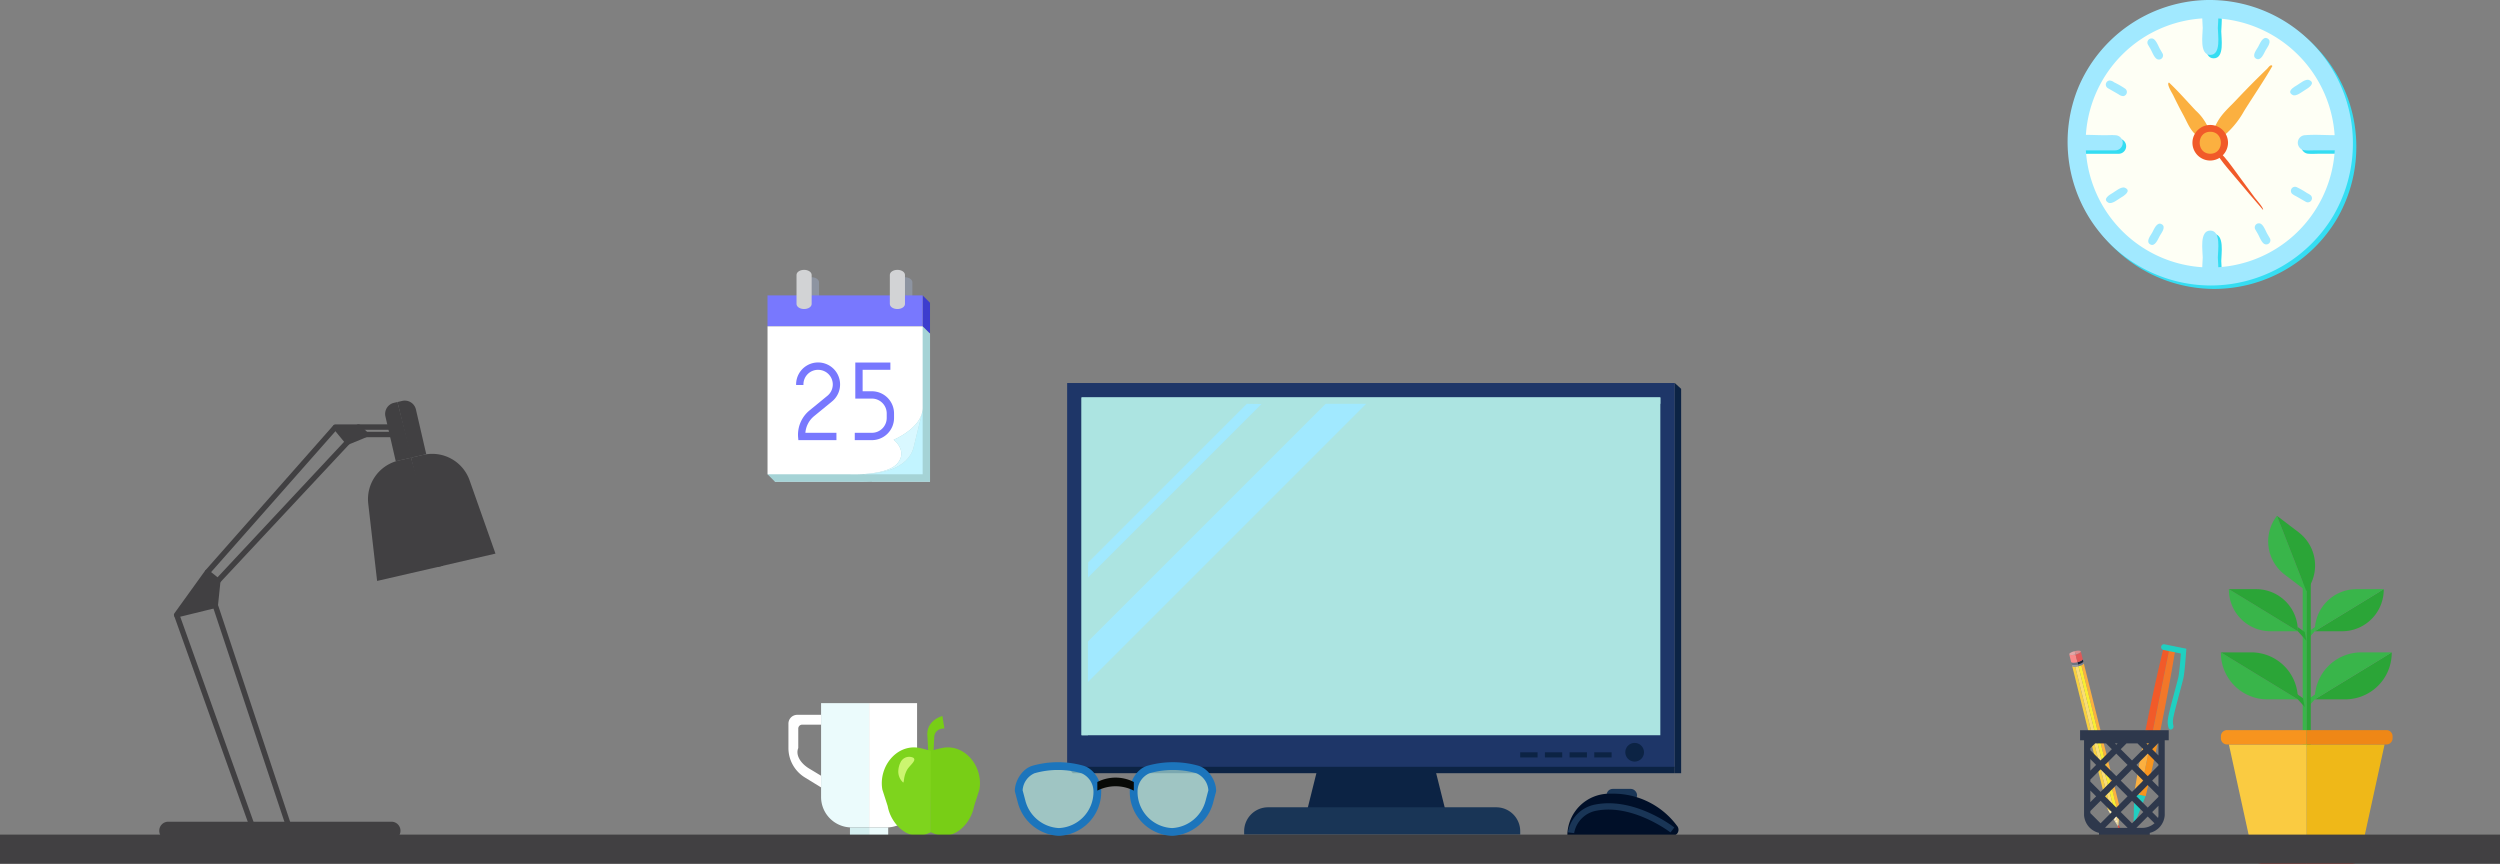 <svg xmlns="http://www.w3.org/2000/svg" width="627" height="216.627" viewBox="0 0 627 216.627">
  <rect x="0" y="0" width="627" height="216.627" fill="#808080" stroke="none"/>
  <g id="Group_27117" data-name="Group 27117" transform="translate(-472 -862.293)">
    <g id="Group_25873" data-name="Group 25873" transform="translate(433.123 662.347)">
      <g id="Group_25847" data-name="Group 25847">
        <g id="Group_25846" data-name="Group 25846">
          <path id="Rectangle_12579" data-name="Rectangle 12579" d="M2.248,0h56a2.248,2.248,0,0,1,2.248,2.248v.044a2.247,2.247,0,0,1-2.247,2.247h-56A2.247,2.247,0,0,1,0,2.292V2.248A2.248,2.248,0,0,1,2.248,0Z" transform="translate(78.819 406.034)" fill="#414042"/>
        </g>
      </g>
      <g id="Group_25849" data-name="Group 25849">
        <g id="Group_25848" data-name="Group 25848">
          <rect id="Rectangle_12580" data-name="Rectangle 12580" width="1.364" height="57.521" transform="translate(82.543 354.369) rotate(-19.669)" fill="#414042"/>
        </g>
      </g>
      <g id="Group_25851" data-name="Group 25851">
        <g id="Group_25850" data-name="Group 25850">
          <path id="Path_54235" data-name="Path 54235" d="M111.024,408.518,92.218,351.979l1.294-.429,18.807,56.538Z" fill="#414042"/>
        </g>
      </g>
      <g id="Group_25854" data-name="Group 25854">
        <g id="Group_25852" data-name="Group 25852">
          <path id="Path_54236" data-name="Path 54236" d="M92.866,351.765l-9.681,2.373,7.654-10.622,2.66,2.128Z" fill="#414042"/>
        </g>
        <g id="Group_25853" data-name="Group 25853">
          <path id="Path_54237" data-name="Path 54237" d="M83.185,354.82a.679.679,0,0,1-.553-1.077l7.653-10.627a.683.683,0,0,1,.461-.277.675.675,0,0,1,.517.144l2.662,2.129a.683.683,0,0,1,.253.6l-.636,6.121a.68.68,0,0,1-.514.592L83.349,354.8A.656.656,0,0,1,83.185,354.82Zm7.788-10.326-6.153,8.542,7.417-1.82.547-5.273Z" fill="#414042"/>
        </g>
      </g>
      <g id="Group_25856" data-name="Group 25856">
        <g id="Group_25855" data-name="Group 25855">
          <rect id="Rectangle_12581" data-name="Rectangle 12581" width="48.627" height="1.365" transform="matrix(0.662, -0.75, 0.75, 0.662, 90.324, 343.061)" fill="#414042"/>
        </g>
      </g>
      <g id="Group_25858" data-name="Group 25858">
        <g id="Group_25857" data-name="Group 25857">
          <rect id="Rectangle_12582" data-name="Rectangle 12582" width="47.724" height="1.363" transform="translate(93.01 345.185) rotate(-46.944)" fill="#414042"/>
        </g>
      </g>
      <g id="Group_25861" data-name="Group 25861">
        <g id="Group_25859" data-name="Group 25859">
          <path id="Path_54238" data-name="Path 54238" d="M130.62,308.923l-4.523,1.864-3.076-3.726h5.737Z" fill="#414042"/>
        </g>
        <g id="Group_25860" data-name="Group 25860">
          <path id="Path_54239" data-name="Path 54239" d="M126.1,311.468a.686.686,0,0,1-.526-.248l-3.075-3.726a.681.681,0,0,1,.524-1.115h5.737a.688.688,0,0,1,.483.2l1.862,1.862a.683.683,0,0,1-.222,1.113l-4.524,1.863A.715.715,0,0,1,126.1,311.468Zm-1.629-3.726,1.834,2.223,3.113-1.283-.939-.94Z" fill="#414042"/>
        </g>
      </g>
      <g id="Group_25863" data-name="Group 25863">
        <g id="Group_25862" data-name="Group 25862">
          <path id="Path_54240" data-name="Path 54240" d="M138.2,309.6h-9.447a.679.679,0,0,1-.681-.68v-1.862a.681.681,0,0,1,.681-.682H138.2a.682.682,0,0,1,.682.682v1.862A.68.68,0,0,1,138.2,309.6Zm-8.766-1.361h8.085v-.5h-8.085Z" fill="#414042"/>
        </g>
      </g>
      <g id="Group_25872" data-name="Group 25872">
        <g id="Group_25865" data-name="Group 25865">
          <g id="Group_25864" data-name="Group 25864">
            <path id="Path_54241" data-name="Path 54241" d="M143.19,302.639a2.86,2.86,0,0,0-3.43-2.145l-1.207.278,3.409,13.96,3.817-.88Z" fill="#414042"/>
          </g>
        </g>
        <g id="Group_25867" data-name="Group 25867">
          <g id="Group_25866" data-name="Group 25866">
            <path id="Path_54242" data-name="Path 54242" d="M137.686,300.973a2.86,2.86,0,0,0-2.145,3.43l2.589,11.214,4.066-.922-3.643-13.923Z" fill="#414042"/>
          </g>
        </g>
        <g id="Group_25869" data-name="Group 25869">
          <g id="Group_25868" data-name="Group 25868">
            <path id="Path_54243" data-name="Path 54243" d="M138.873,315.446a9.943,9.943,0,0,0-7.641,10.818l2.222,19.38,16.552-3.809-8.044-27.1Z" fill="#414042"/>
          </g>
        </g>
        <g id="Group_25871" data-name="Group 25871">
          <g id="Group_25870" data-name="Group 25870">
            <path id="Path_54244" data-name="Path 54244" d="M156.644,320.4a9.943,9.943,0,0,0-11.608-6.375l-3.074.71,6.692,27.4,14.488-3.344Z" fill="#414042"/>
          </g>
        </g>
      </g>
    </g>
    <g id="Group_25942" data-name="Group 25942" transform="translate(799.123 699.347)">
      <g id="Group_25914" data-name="Group 25914">
        <g id="Group_25878" data-name="Group 25878" style="mix-blend-mode: multiply;isolation: isolate">
          <g id="Group_25875" data-name="Group 25875">
            <g id="Group_25874" data-name="Group 25874">
              <path id="Path_54245" data-name="Path 54245" d="M257.215,216.342a33.546,33.546,0,0,1-26.789,16.718,33.728,33.728,0,0,1-34.057-44.591,33.528,33.528,0,0,1,23.579-21.431,33.737,33.737,0,0,1,41.257,37.9,33.392,33.392,0,0,1-3.99,11.4Z" fill="#35ddf2"/>
            </g>
          </g>
          <g id="Group_25877" data-name="Group 25877">
            <g id="Group_25876" data-name="Group 25876">
              <path id="Path_54246" data-name="Path 54246" d="M228.236,235.41a36.01,36.01,0,0,1-33.255-49.667,35.878,35.878,0,0,1,31.588-21.913,35.962,35.962,0,0,1,32.419,53.988A35.873,35.873,0,0,1,228.236,235.41Zm-.343-67.048a31.265,31.265,0,1,0,31.394,33.224,31.487,31.487,0,0,0-31.394-33.224Z" fill="#35ddf2"/>
            </g>
          </g>
        </g>
        <g id="Group_25881" data-name="Group 25881">
          <g id="Group_25880" data-name="Group 25880">
            <g id="Group_25879" data-name="Group 25879">
              <path id="Path_54247" data-name="Path 54247" d="M256.355,215.482A33.53,33.53,0,0,1,229.567,232.2a33.724,33.724,0,0,1-34.056-44.59,33.524,33.524,0,0,1,23.577-21.43,33.738,33.738,0,0,1,41.258,37.906,33.335,33.335,0,0,1-3.991,11.4C247.209,231.522,265.5,199.442,256.355,215.482Z" fill="#fefff5"/>
            </g>
          </g>
        </g>
        <g id="Group_25884" data-name="Group 25884" style="mix-blend-mode: multiply;isolation: isolate">
          <g id="Group_25883" data-name="Group 25883">
            <g id="Group_25882" data-name="Group 25882">
              <path id="Path_54248" data-name="Path 54248" d="M228.076,177.578c-2.78,0-1.891-5.08-1.891-6.763s-.889-6.761,1.891-6.761,1.894,5.079,1.894,6.761S230.855,177.578,228.076,177.578Z" fill="#35ddf2"/>
            </g>
          </g>
        </g>
        <g id="Group_25887" data-name="Group 25887" style="mix-blend-mode: multiply;isolation: isolate">
          <g id="Group_25886" data-name="Group 25886">
            <g id="Group_25885" data-name="Group 25885">
              <path id="Path_54249" data-name="Path 54249" d="M261.621,201.507h-7.182c-.827,0-1.689.07-2.513,0a1.9,1.9,0,0,1,0-3.8c2.357-.2,4.815,0,7.182,0,.827,0,1.688-.071,2.513,0A1.9,1.9,0,0,1,261.621,201.507Z" fill="#35ddf2"/>
            </g>
          </g>
        </g>
        <g id="Group_25890" data-name="Group 25890" style="mix-blend-mode: multiply;isolation: isolate">
          <g id="Group_25889" data-name="Group 25889">
            <g id="Group_25888" data-name="Group 25888">
              <path id="Path_54250" data-name="Path 54250" d="M228.076,235.161c-2.78,0-1.891-5.079-1.891-6.762s-.889-6.762,1.891-6.762,1.894,5.08,1.894,6.762S230.855,235.161,228.076,235.161Z" fill="#35ddf2"/>
            </g>
          </g>
        </g>
        <g id="Group_25893" data-name="Group 25893" style="mix-blend-mode: multiply;isolation: isolate">
          <g id="Group_25892" data-name="Group 25892">
            <g id="Group_25891" data-name="Group 25891">
              <path id="Path_54251" data-name="Path 54251" d="M204.216,201.517h-7.182c-.828,0-1.689.071-2.514,0a1.9,1.9,0,0,1,0-3.8c2.357-.2,4.817,0,7.183,0,.826,0,1.689-.071,2.513,0A1.9,1.9,0,0,1,204.216,201.517Z" fill="#35ddf2"/>
            </g>
          </g>
        </g>
        <g id="Group_25896" data-name="Group 25896">
          <g id="Group_25895" data-name="Group 25895">
            <g id="Group_25894" data-name="Group 25894">
              <path id="Path_54252" data-name="Path 54252" d="M227.217,176.718c-2.78,0-1.893-5.079-1.893-6.762s-.887-6.761,1.893-6.761,1.893,5.079,1.893,6.761S230,176.718,227.217,176.718Z" fill="#a1e9ff"/>
            </g>
          </g>
        </g>
        <g id="Group_25899" data-name="Group 25899">
          <g id="Group_25898" data-name="Group 25898">
            <g id="Group_25897" data-name="Group 25897">
              <path id="Path_54253" data-name="Path 54253" d="M260.761,200.648h-7.182c-.826,0-1.686.07-2.513,0a1.9,1.9,0,0,1,0-3.8c2.358-.2,4.817,0,7.181,0,.827,0,1.689-.07,2.514,0A1.9,1.9,0,0,1,260.761,200.648Z" fill="#a1e9ff"/>
            </g>
          </g>
        </g>
        <g id="Group_25902" data-name="Group 25902">
          <g id="Group_25901" data-name="Group 25901">
            <g id="Group_25900" data-name="Group 25900">
              <path id="Path_54254" data-name="Path 54254" d="M227.217,234.3c-2.78,0-1.893-5.079-1.893-6.762s-.887-6.763,1.893-6.763,1.893,5.079,1.893,6.763S230,234.3,227.217,234.3Z" fill="#a1e9ff"/>
            </g>
          </g>
        </g>
        <g id="Group_25905" data-name="Group 25905">
          <g id="Group_25904" data-name="Group 25904">
            <g id="Group_25903" data-name="Group 25903">
              <path id="Path_54255" data-name="Path 54255" d="M203.356,200.658h-7.182c-.826,0-1.687.071-2.513,0a1.9,1.9,0,0,1,0-3.8c2.357-.2,4.817,0,7.181,0,.828,0,1.69-.07,2.514,0A1.9,1.9,0,0,1,203.356,200.658Z" fill="#a1e9ff"/>
            </g>
          </g>
        </g>
        <g id="Group_25907" data-name="Group 25907">
          <g id="Group_25906" data-name="Group 25906">
            <path id="Path_54256" data-name="Path 54256" d="M227.377,234.55a36.011,36.011,0,0,1-33.256-49.667A35.882,35.882,0,0,1,225.71,162.97a35.963,35.963,0,0,1,32.418,53.99A35.873,35.873,0,0,1,227.377,234.55Zm-.344-67.047a31.265,31.265,0,1,0,31.394,33.224A31.487,31.487,0,0,0,227.033,167.5Z" fill="#a1e9ff"/>
          </g>
        </g>
        <g id="Group_25910" data-name="Group 25910">
          <g id="Group_25909" data-name="Group 25909">
            <g id="Group_25908" data-name="Group 25908">
              <path id="Path_54257" data-name="Path 54257" d="M216.871,183.655c2.359,2.216,4.471,4.65,6.683,7.005a12.668,12.668,0,0,1,3.217,4.5c.226.635,1.232,3.333.283,3.7-.285.113-1.19-.5-1.444-.638a11.159,11.159,0,0,1-2.142-1.578c-1.468-1.369-2.07-3.129-3.012-4.847-.9-1.635-1.731-3.3-2.548-4.974C217.677,186.351,216.117,183.893,216.871,183.655Z" fill="#fbb040"/>
            </g>
          </g>
        </g>
        <g id="Group_25913" data-name="Group 25913">
          <g id="Group_25912" data-name="Group 25912">
            <g id="Group_25911" data-name="Group 25911">
              <path id="Path_54258" data-name="Path 54258" d="M242.793,179.5c-2.224,3.883-4.771,7.547-7.129,11.343a21.837,21.837,0,0,1-4.226,5.413c-.494.425-3.8,3.268-4.377,2.372-.2-.314.429-1.725.544-2.055a19.236,19.236,0,0,1,1.477-3.179c1.217-2.117,2.957-3.57,4.6-5.325,1.707-1.807,3.432-3.59,5.2-5.341.843-.836,1.689-1.67,2.549-2.489C241.76,179.922,242.369,178.923,242.793,179.5Z" fill="#fbb040"/>
            </g>
          </g>
        </g>
      </g>
      <g id="Group_25935" data-name="Group 25935">
        <g id="Group_25919" data-name="Group 25919">
          <g id="Group_25916" data-name="Group 25916">
            <g id="Group_25915" data-name="Group 25915">
              <path id="Path_54259" data-name="Path 54259" d="M238.709,177.661c-1.18-.678.066-2.186.492-2.934s1.172-2.826,2.393-2.125c1.18.677-.065,2.186-.491,2.933s-1.172,2.826-2.394,2.126Z" fill="#a1e9ff"/>
            </g>
          </g>
          <g id="Group_25918" data-name="Group 25918">
            <g id="Group_25917" data-name="Group 25917">
              <path id="Path_54260" data-name="Path 54260" d="M212.146,224.237c-1.179-.678.066-2.185.492-2.933s1.171-2.827,2.394-2.126c1.179.679-.064,2.183-.492,2.933s-1.171,2.828-2.394,2.126Z" fill="#a1e9ff"/>
            </g>
          </g>
        </g>
        <g id="Group_25924" data-name="Group 25924">
          <g id="Group_25921" data-name="Group 25921">
            <g id="Group_25920" data-name="Group 25920">
              <path id="Path_54261" data-name="Path 54261" d="M213.845,177.757c-.742-.424-1.222-1.831-1.626-2.527l-.632-1.088a1.035,1.035,0,0,1,1.284-1.479c.794.346,1.329,1.893,1.727,2.578l.632,1.089a1.033,1.033,0,0,1-1.385,1.427Z" fill="#a1e9ff"/>
            </g>
          </g>
          <g id="Group_25923" data-name="Group 25923">
            <g id="Group_25922" data-name="Group 25922">
              <path id="Path_54262" data-name="Path 54262" d="M240.768,224.126c-.744-.429-1.22-1.83-1.626-2.528-.21-.364-.422-.726-.632-1.089a1.035,1.035,0,0,1,1.286-1.478c.79.345,1.326,1.892,1.723,2.577.213.363.422.726.634,1.088a1.035,1.035,0,0,1-1.385,1.43C240.616,224.038,241.076,224.3,240.768,224.126Z" fill="#a1e9ff"/>
            </g>
          </g>
        </g>
        <g id="Group_25929" data-name="Group 25929">
          <g id="Group_25926" data-name="Group 25926">
            <g id="Group_25925" data-name="Group 25925">
              <path id="Path_54263" data-name="Path 54263" d="M201.518,185.051a1.038,1.038,0,0,1,.394-1.916,2.02,2.02,0,0,1,1.173.446,21.12,21.12,0,0,1,2.715,1.557,1.037,1.037,0,0,1-.4,1.915,2.018,2.018,0,0,1-1.174-.445Q202.874,185.828,201.518,185.051Z" fill="#a1e9ff"/>
            </g>
          </g>
          <g id="Group_25928" data-name="Group 25928">
            <g id="Group_25927" data-name="Group 25927">
              <path id="Path_54264" data-name="Path 54264" d="M251.2,213.572q-1.271-.726-2.541-1.456a3.885,3.885,0,0,1-.978-.622,1.033,1.033,0,0,1,1.275-1.579,19.582,19.582,0,0,1,2.54,1.458,3.838,3.838,0,0,1,.977.623A1.031,1.031,0,0,1,251.2,213.572Z" fill="#a1e9ff"/>
            </g>
          </g>
        </g>
        <g id="Group_25934" data-name="Group 25934">
          <g id="Group_25931" data-name="Group 25931">
            <g id="Group_25930" data-name="Group 25930">
              <path id="Path_54265" data-name="Path 54265" d="M201.628,213.769c-1.55-.892.365-2,1.1-2.427.7-.41,2.187-1.7,3.072-1.31,1.763.77-.269,2.053-1,2.478S202.519,214.277,201.628,213.769Z" fill="#a1e9ff"/>
            </g>
          </g>
          <g id="Group_25933" data-name="Group 25933">
            <g id="Group_25932" data-name="Group 25932">
              <path id="Path_54266" data-name="Path 54266" d="M247.844,186.756c-1.552-.89.364-2,1.1-2.426.7-.409,2.186-1.7,3.072-1.309,1.762.771-.271,2.052-1,2.476s-2.282,1.769-3.171,1.259Z" fill="#a1e9ff"/>
            </g>
          </g>
        </g>
      </g>
      <g id="Group_25941" data-name="Group 25941">
        <g id="Group_25936" data-name="Group 25936">
          <path id="Path_54267" data-name="Path 54267" d="M240.447,215.586c-2.349-2.688-4.652-5.417-6.947-8.154-1.325-1.578-2.692-3.105-3.885-4.789-.334-.472-2.7-3.544-2.353-3.93.082-.091,3.225,3.307,3.465,3.59,1.36,1.557,2.517,3.265,3.75,4.922q1.95,2.62,3.874,5.263C238.658,212.911,240.674,215.154,240.447,215.586Z" fill="#f15a29"/>
        </g>
        <g id="Group_25938" data-name="Group 25938">
          <g id="Group_25937" data-name="Group 25937">
            <path id="Path_54268" data-name="Path 54268" d="M230.814,198.748c0,4.65-7.193,4.65-7.193,0S230.814,194.1,230.814,198.748Z" fill="#fbb040"/>
          </g>
        </g>
        <g id="Group_25940" data-name="Group 25940">
          <g id="Group_25939" data-name="Group 25939">
            <path id="Path_54269" data-name="Path 54269" d="M227.217,203.21a4.462,4.462,0,1,1,4.448-4.462A4.5,4.5,0,0,1,227.217,203.21Zm0-7.216c-3.54,0-3.54,5.508,0,5.508S230.757,195.994,227.217,195.994Z" fill="#f15a29"/>
          </g>
        </g>
      </g>
    </g>
    <g id="Group_25958" data-name="Group 25958" transform="translate(493.123 661.347)">
      <g id="Group_25943" data-name="Group 25943">
        <path id="Path_54270" data-name="Path 54270" d="M341.533,404.747h-34.97l3.611-14.482h27.746Z" fill="#0c2344"/>
      </g>
      <g id="Group_25944" data-name="Group 25944">
        <path id="Path_54271" data-name="Path 54271" d="M360.148,410.259h-69.24v-.836a6.009,6.009,0,0,1,6.011-6.008h57.219a6.009,6.009,0,0,1,6.01,6.008Z" fill="#193556"/>
      </g>
      <g id="Group_25945" data-name="Group 25945">
        <rect id="Rectangle_12583" data-name="Rectangle 12583" width="152.385" height="96.38" transform="translate(246.517 297.007)" fill="#1e3668"/>
      </g>
      <g id="Group_25946" data-name="Group 25946">
        <rect id="Rectangle_12584" data-name="Rectangle 12584" width="145.16" height="84.724" transform="translate(250.128 300.619)" fill="#ace4e1"/>
      </g>
      <g id="Group_25947" data-name="Group 25947" style="mix-blend-mode: multiply;isolation: isolate">
        <rect id="Rectangle_12585" data-name="Rectangle 12585" width="1.605" height="84.724" transform="translate(250.128 300.619)" fill="#ace4e1"/>
      </g>
      <g id="Group_25948" data-name="Group 25948">
        <path id="Path_54272" data-name="Path 54272" d="M400.506,394.871h-1.6V297.007l1.6,1.457Z" fill="#0c2344"/>
      </g>
      <g id="Group_25949" data-name="Group 25949" style="mix-blend-mode: multiply;isolation: isolate">
        <rect id="Rectangle_12586" data-name="Rectangle 12586" width="143.555" height="1.605" transform="translate(251.733 300.619)" fill="#ace4e1"/>
      </g>
      <g id="Group_25950" data-name="Group 25950">
        <path id="Path_54273" data-name="Path 54273" d="M398.9,393.266v1.605H247.941l-1.425-1.605Z" fill="#0c2344"/>
      </g>
      <g id="Group_25951" data-name="Group 25951">
        <path id="Path_54274" data-name="Path 54274" d="M391.189,389.611a2.341,2.341,0,1,1-2.342-2.341A2.341,2.341,0,0,1,391.189,389.611Z" fill="#0c2344"/>
      </g>
      <g id="Group_25952" data-name="Group 25952">
        <rect id="Rectangle_12587" data-name="Rectangle 12587" width="4.351" height="1.292" transform="translate(360.148 389.62)" fill="#0c2344"/>
      </g>
      <g id="Group_25953" data-name="Group 25953">
        <rect id="Rectangle_12588" data-name="Rectangle 12588" width="4.352" height="1.292" transform="translate(366.337 389.62)" fill="#0c2344"/>
      </g>
      <g id="Group_25954" data-name="Group 25954">
        <rect id="Rectangle_12589" data-name="Rectangle 12589" width="4.352" height="1.292" transform="translate(372.527 389.62)" fill="#0c2344"/>
      </g>
      <g id="Group_25955" data-name="Group 25955">
        <rect id="Rectangle_12590" data-name="Rectangle 12590" width="4.352" height="1.292" transform="translate(378.717 389.62)" fill="#0c2344"/>
      </g>
      <g id="Group_25956" data-name="Group 25956" style="mix-blend-mode: screen;isolation: isolate">
        <path id="Path_54275" data-name="Path 54275" d="M295.267,302.273l-43.533,43.533.057-3.8,39.785-39.784Z" fill="#a1e9ff"/>
      </g>
      <g id="Group_25957" data-name="Group 25957" style="mix-blend-mode: screen;isolation: isolate">
        <path id="Path_54276" data-name="Path 54276" d="M321.508,302.225,251.733,372V361.844l59.621-59.619Z" fill="#a1e9ff"/>
      </g>
    </g>
    <g id="Group_25979" data-name="Group 25979" transform="translate(492.123 648.347)">
      <g id="Group_25966" data-name="Group 25966">
        <g id="Group_25959" data-name="Group 25959">
          <path id="Path_54277" data-name="Path 54277" d="M213.124,297.643l-1.851-1.851v-7.76l1.851,1.852Z" fill="#3d3dce"/>
        </g>
        <g id="Group_25960" data-name="Group 25960">
          <path id="Path_54278" data-name="Path 54278" d="M183.413,293.3h-.039c-1.037,0-1.878-.568-1.878-1.268v-7.288c0-.7.841-1.268,1.878-1.268h.039c1.037,0,1.877.567,1.877,1.268v7.288C185.29,292.733,184.45,293.3,183.413,293.3Z" fill="#8d94a1"/>
        </g>
        <g id="Group_25961" data-name="Group 25961">
          <path id="Path_54279" data-name="Path 54279" d="M206.817,293.3h-.038c-1.036,0-1.878-.568-1.878-1.268v-7.288c0-.7.842-1.268,1.878-1.268h.038c1.037,0,1.88.567,1.88,1.268v7.288C208.7,292.733,207.854,293.3,206.817,293.3Z" fill="#8d94a1"/>
        </g>
        <g id="Group_25964" data-name="Group 25964">
          <g id="Group_25963" data-name="Group 25963">
            <g id="Group_25962" data-name="Group 25962">
              <path id="Path_54280" data-name="Path 54280" d="M198.534,334.683c-2.068.134-3.672.063-3.672.063H174.224v-37.1h38.9v37.1H198.544Z" fill="#d9f8ff"/>
            </g>
          </g>
        </g>
        <g id="Group_25965" data-name="Group 25965">
          <path id="Path_54281" data-name="Path 54281" d="M213.128,334.746H174.221l-1.848-1.851,38.9-37.1,1.855,1.851Z" fill="#a5d3d6"/>
        </g>
      </g>
      <g id="Group_25975" data-name="Group 25975">
        <g id="Group_25967" data-name="Group 25967">
          <rect id="Rectangle_12591" data-name="Rectangle 12591" width="38.903" height="7.76" transform="translate(172.37 288.032)" fill="#7878fe"/>
        </g>
        <g id="Group_25968" data-name="Group 25968">
          <path id="Path_54282" data-name="Path 54282" d="M181.56,291.449h-.036c-1.039,0-1.88-.567-1.88-1.267v-7.288c0-.7.841-1.269,1.88-1.269h.036c1.038,0,1.88.567,1.88,1.269v7.288C183.44,290.882,182.6,291.449,181.56,291.449Z" fill="#d2d3d5"/>
        </g>
        <g id="Group_25969" data-name="Group 25969">
          <path id="Path_54283" data-name="Path 54283" d="M204.967,291.449h-.039c-1.037,0-1.879-.567-1.879-1.267v-7.288c0-.7.842-1.269,1.879-1.269h.039c1.038,0,1.878.567,1.878,1.269v7.288C206.845,290.882,206.005,291.449,204.967,291.449Z" fill="#d2d3d5"/>
        </g>
        <g id="Group_25974" data-name="Group 25974">
          <g id="Group_25973" data-name="Group 25973">
            <g id="Group_25970" data-name="Group 25970">
              <path id="Path_54284" data-name="Path 54284" d="M211.277,317.048V332.9H196.691c3.483-.128,11-1.1,12.364-6.947.759-3.191,1.481-6.075,2.079-8.357C211.182,317.407,211.229,317.228,211.277,317.048Z" fill="#c2f4ff"/>
            </g>
            <g id="Group_25971" data-name="Group 25971">
              <path id="Path_54285" data-name="Path 54285" d="M211.277,295.793v20.435a5.375,5.375,0,0,1-.181,1.359c-1.12,4.19-7.1,6.65-7.1,6.65s3.635,2.776.949,5.929c-1.566,1.838-5.369,2.46-8.265,2.665-2.067.135-3.671.065-3.671.065H172.373v-37.1Z" fill="#fff"/>
            </g>
            <g id="Group_25972" data-name="Group 25972">
              <path id="Path_54286" data-name="Path 54286" d="M211.1,317.587l.038.005c-.6,2.282-1.32,5.166-2.079,8.357-1.365,5.851-8.881,6.819-12.364,6.947l-.009-.065c2.9-.2,6.7-.827,8.265-2.665,2.686-3.153-.949-5.929-.949-5.929S209.976,321.777,211.1,317.587Z" fill="#d9f8ff"/>
            </g>
          </g>
        </g>
      </g>
      <g id="Group_25978" data-name="Group 25978">
        <g id="Group_25976" data-name="Group 25976">
          <path id="Path_54287" data-name="Path 54287" d="M189.657,324.332h-9.551l-.073-.839a7.9,7.9,0,0,1,2.858-6.6l4.52-3.7a3.668,3.668,0,0,0-2.3-6.493,3.653,3.653,0,0,0-3.733,3.623v.18h-1.836v-.18a5.514,5.514,0,1,1,9.028,4.29l-4.519,3.7a6.021,6.021,0,0,0-2.184,4.18h7.786Z" fill="#7878fe"/>
        </g>
        <g id="Group_25977" data-name="Group 25977">
          <path id="Path_54288" data-name="Path 54288" d="M198.543,324.332h-4.29v-1.837h4.29a3.726,3.726,0,0,0,3.723-3.72v-1.144a3.727,3.727,0,0,0-3.723-3.721h-4.157v-9.048h8.8V306.7h-6.962v5.376h2.322a5.563,5.563,0,0,1,5.557,5.557v1.144A5.563,5.563,0,0,1,198.543,324.332Z" fill="#7878fe"/>
        </g>
      </g>
    </g>
    <g id="Group_25983" data-name="Group 25983" transform="translate(493.123 661.347)">
      <g id="Group_25980" data-name="Group 25980">
        <rect id="Rectangle_12592" data-name="Rectangle 12592" width="7.645" height="3.125" rx="1.548" transform="translate(381.808 398.798)" fill="#193556"/>
      </g>
      <g id="Group_25981" data-name="Group 25981">
        <path id="Path_54289" data-name="Path 54289" d="M398.325,410.573h-26.36A10.553,10.553,0,0,1,382.428,400h1.057a19.889,19.889,0,0,1,15.979,8.046l.079.1A1.516,1.516,0,0,1,398.325,410.573Z" fill="#000f28"/>
      </g>
      <g id="Group_25982" data-name="Group 25982">
        <path id="Path_54290" data-name="Path 54290" d="M373.673,409.894l-1.565-.19a8.555,8.555,0,0,1,6.947-7c9.8-1.851,19.344,5.462,19.745,5.773l-.967,1.244c-.1-.07-9.391-7.184-18.486-5.468A6.927,6.927,0,0,0,373.673,409.894Z" fill="#193556"/>
      </g>
    </g>
    <g id="Group_25995" data-name="Group 25995" transform="translate(847.123 661.347)">
      <g id="Group_25984" data-name="Group 25984">
        <path id="Path_54291" data-name="Path 54291" d="M154.3,404.211l.032.07,1.7,3.76.056-.016-.943-3.792Z" fill="#fff4d7"/>
        <path id="Path_54292" data-name="Path 54292" d="M156.023,408.041l-1.7-3.76-.8-.249,2.479,4.059-.011-.044Z" fill="#ffedb3"/>
        <path id="Path_54293" data-name="Path 54293" d="M154.3,404.211l-.769-.179.8.249Z" fill="#e0e0e0"/>
        <path id="Path_54294" data-name="Path 54294" d="M155.834,403.828l-.694.4.942,3.793.051-.012-.292-4.08Z" fill="#ffe59c"/>
        <path id="Path_54295" data-name="Path 54295" d="M155.14,404.232h0l.081.325.862,3.467h0l-.861-3.47Z" fill="#e0e0e0"/>
        <path id="Path_54296" data-name="Path 54296" d="M156.133,408.014l.028-.008.015,0,.3-4.7-.632.633Z" fill="#ffd878"/>
        <path id="Path_54297" data-name="Path 54297" d="M155.84,403.934l.632-.633-.639.527Z" fill="#e0e0e0"/>
        <path id="Path_54298" data-name="Path 54298" d="M150.929,393.568h0l.106.424v0Z" fill="#969ba5"/>
        <path id="Path_54299" data-name="Path 54299" d="M150.789,393h0l.14.565h0Z" fill="#6c7482"/>
        <path id="Path_54300" data-name="Path 54300" d="M150.584,392.182l.2.82h0Z" fill="#d98d8d"/>
        <path id="Path_54301" data-name="Path 54301" d="M145.342,368.149c-.429.026-.735-.039-.773-.189l6.015,24.222.205.82.14.566.1.425v0l2.494,10.041.769.179Z" fill="#f8d041"/>
        <path id="Path_54302" data-name="Path 54302" d="M147.471,367.238c.039.154-.2.354-.593.531l8.956,36.059.639-.527-9.248-37.052.141.565Z" fill="#fbb040"/>
        <path id="Path_54303" data-name="Path 54303" d="M146.146,368.018l-.014,0a4.7,4.7,0,0,1-.79.127l8.954,36.062.84.022Z" fill="#fadd74"/>
        <path id="Path_54304" data-name="Path 54304" d="M155.136,404.233h0l.694-.4-8.956-36.059a4.615,4.615,0,0,1-.731.249h0Z" fill="#f9ed32"/>
        <path id="Path_54305" data-name="Path 54305" d="M145.342,368.149a4.7,4.7,0,0,0,.79-.127l.014,0-.1-.425-.015.005a5.164,5.164,0,0,1-.623.113c-.515.054-.9-.006-.94-.176l.1.425C144.607,368.11,144.913,368.175,145.342,368.149Z" fill="#969ba5"/>
        <path id="Path_54306" data-name="Path 54306" d="M146.878,367.769c.392-.177.632-.377.593-.531l-.1-.424c.038.152-.2.354-.593.529a4.57,4.57,0,0,1-.731.25l.1.425A4.615,4.615,0,0,0,146.878,367.769Z" fill="#7d8390"/>
        <path id="Path_54307" data-name="Path 54307" d="M146.042,367.593l.1.425h0Z" fill="#434c5e"/>
        <path id="Path_54308" data-name="Path 54308" d="M145.9,367.028l.141.565a4.57,4.57,0,0,0,.731-.25c.391-.175.631-.377.593-.529l-.141-.565C147.283,366.481,146.7,366.828,145.9,367.028Z" fill="#1d283e"/>
        <path id="Path_54309" data-name="Path 54309" d="M145.4,367.711a5.164,5.164,0,0,0,.623-.113l.015-.005-.141-.565-.014,0c-.8.2-1.506.172-1.564-.062l.141.565C144.506,367.7,144.889,367.765,145.4,367.711Z" fill="#6c7482"/>
        <path id="Path_54310" data-name="Path 54310" d="M145.887,367.032l.014,0-.479-1.928-.014,0c-.8.2-1.506.172-1.564-.061l.479,1.929C144.381,367.2,145.085,367.231,145.887,367.032Z" fill="#f98a8a"/>
        <path id="Path_54311" data-name="Path 54311" d="M145.422,365.1l.479,1.928c.794-.2,1.382-.547,1.324-.779l-.478-1.931C146.8,364.553,146.216,364.9,145.422,365.1Z" fill="#e05858"/>
        <path id="Path_54312" data-name="Path 54312" d="M145.408,365.1l.014,0-.211-.849-.014,0c-.8.2-1.412.552-1.353.787S144.6,365.3,145.408,365.1Z" fill="#e2a7a7"/>
        <path id="Path_54313" data-name="Path 54313" d="M146.747,364.318c-.059-.232-.741-.262-1.536-.067l.211.849C146.216,364.9,146.8,364.553,146.747,364.318Z" fill="#d98d8d"/>
        <path id="Path_54314" data-name="Path 54314" d="M156.161,408.006l-.028.008-.051.011h0l-.056.016-.027.006.011.044.184.746c.039.156.147.267.237.247Z" fill="#ff5c50"/>
        <path id="Path_54315" data-name="Path 54315" d="M156.522,408.754l-.2-.79-.15.037-.015.005.267,1.078h0C156.52,409.06,156.561,408.914,156.522,408.754Z" fill="#f72616"/>
      </g>
      <g id="Group_25993" data-name="Group 25993">
        <g id="Group_25985" data-name="Group 25985">
          <path id="Path_54316" data-name="Path 54316" d="M159.973,408.162l.16-8.148,2.859.578Z" fill="#20cfc1"/>
        </g>
        <g id="Group_25990" data-name="Group 25990">
          <g id="Group_25986" data-name="Group 25986">
            <path id="Path_54317" data-name="Path 54317" d="M168.992,363.535l-1.458-.3q-2.526,10.383-4.57,20.885l1.794.362Z" fill="#f15a29"/>
          </g>
          <g id="Group_25987" data-name="Group 25987">
            <path id="Path_54318" data-name="Path 54318" d="M170.451,363.829l-1.459-.294-4.234,20.952,1.795.363Q168.729,374.383,170.451,363.829Z" fill="#f27729"/>
          </g>
          <g id="Group_25988" data-name="Group 25988">
            <path id="Path_54319" data-name="Path 54319" d="M161.562,400.3l1.458.3c1.274-5.227,2.439-10.483,3.533-15.748l-1.795-.363Z" fill="#f7941e"/>
          </g>
          <g id="Group_25989" data-name="Group 25989">
            <path id="Path_54320" data-name="Path 54320" d="M162.964,384.125c-1.037,5.278-2,10.573-2.86,15.883l1.458.294,3.2-15.815Z" fill="#fbb040"/>
          </g>
        </g>
        <g id="Group_25992" data-name="Group 25992">
          <g id="Group_25991" data-name="Group 25991">
            <path id="Path_54321" data-name="Path 54321" d="M169.2,383.913a.587.587,0,0,1-.421-.345,4.814,4.814,0,0,1-.178-2.3c.074-.875.749-3.436,1.692-6.961.433-1.619.842-3.146.955-3.707.231-1.143.489-4.391.588-5.759l-4.444-.9a.726.726,0,0,1,.285-1.414l5.535,1.117-.043.621c-.013.205-.346,5.03-.662,6.588-.122.609-.518,2.09-.977,3.8-.663,2.483-1.574,5.879-1.642,6.68a4.18,4.18,0,0,0,.057,1.55.794.794,0,0,1-.33.95A.609.609,0,0,1,169.2,383.913Z" fill="#20cfc1"/>
          </g>
        </g>
      </g>
      <g id="Group_25994" data-name="Group 25994">
        <path id="Path_54322" data-name="Path 54322" d="M146.558,384.081V386.6h1v18.788a4.9,4.9,0,0,0,3.752,4.449v.732H164.04v-.732a4.9,4.9,0,0,0,3.753-4.449V386.6h1v-2.523Zm19.659,12.646V398.3l-1.578-1.577,1.578-1.579Zm0,7.88v.785a2.453,2.453,0,0,1-.106.689l-1.472-1.474,1.578-1.578Zm-2.692-16.878-.338-.337h.675Zm2.692,5.19-2.692,2.691-2.827-2.826,2.827-2.826,2.692,2.693Zm0,7.882-2.692,2.692-2.827-2.826,2.827-2.827,2.692,2.693Zm-17.085,4.064v-.514l2.569-2.57,2.827,2.826-2.827,2.828Zm1.195-17.473h2.749l1.452,1.452-2.827,2.827-2.569-2.57v-.513Zm5.315.337-.336-.337h.674Zm2.791,20.855h-5.1a5.131,5.131,0,0,1-.516-.04l2.821-2.821,2.827,2.826Zm-2.791-10.744,2.827,2.827-2.827,2.826-2.826-2.826Zm-3.941,1.712-2.569-2.57v-.513l2.569-2.57,2.827,2.828Zm1.115-6.768,2.826-2.826,2.827,2.826-2.827,2.826Zm-3.684-1.454,1.455,1.454-1.455,1.455Zm0,7.882,1.455,1.455-1.455,1.455Zm7.625,5.395,2.826-2.826,2.828,2.826-2.828,2.828Zm2.826-5.055-2.826-2.825,2.826-2.828,2.828,2.828Zm0-7.881-2.826-2.827,1.451-1.452h2.75l1.453,1.452Zm2.428,16.913h-1.277l-.036-.035,2.827-2.826,1.7,1.7A4.784,4.784,0,0,1,162.011,408.584Zm4.206-18.162-1.578-1.578,1.452-1.452h.126v3.03Z" fill="#2e384c"/>
      </g>
    </g>
    <g id="Group_26004" data-name="Group 26004" transform="translate(466.123 661.347)" opacity="0">
      <g id="Group_25996" data-name="Group 25996">
        <path id="Rectangle_12593" data-name="Rectangle 12593" d="M1.847,0h2.6A1.849,1.849,0,0,1,6.292,1.849V7.564A1.845,1.845,0,0,1,4.447,9.408h-2.6A1.848,1.848,0,0,1,0,7.561V1.847A1.847,1.847,0,0,1,1.847,0Z" transform="translate(347.783 288.06)" fill="#196c91"/>
      </g>
      <g id="Group_25997" data-name="Group 25997">
        <path id="Path_54323" data-name="Path 54323" d="M359.2,297.468H342.664l2.035-.671a19.911,19.911,0,0,1,12.46,0Z" fill="#193556"/>
      </g>
      <g id="Group_25998" data-name="Group 25998">
        <path id="Path_54324" data-name="Path 54324" d="M360.325,283.5a9.4,9.4,0,1,1-9.4-9.4A9.4,9.4,0,0,1,360.325,283.5Z" fill="#193556"/>
      </g>
      <g id="Group_26001" data-name="Group 26001">
        <g id="Group_25999" data-name="Group 25999">
          <path id="Path_54325" data-name="Path 54325" d="M356.357,283.5a5.428,5.428,0,1,1-5.428-5.429A5.429,5.429,0,0,1,356.357,283.5Z" fill="#bcfaff"/>
        </g>
        <g id="Group_26000" data-name="Group 26000">
          <path id="Path_54326" data-name="Path 54326" d="M350.929,289.365A5.868,5.868,0,1,1,356.8,283.5,5.874,5.874,0,0,1,350.929,289.365Zm0-10.858a4.99,4.99,0,1,0,4.991,4.99A5,5,0,0,0,350.929,278.507Z" fill="#004d68"/>
        </g>
      </g>
      <g id="Group_26003" data-name="Group 26003">
        <g id="Group_26002" data-name="Group 26002">
          <path id="Path_54327" data-name="Path 54327" d="M348.206,283.935a.437.437,0,0,1-.439-.438,3.166,3.166,0,0,1,3.162-3.163.439.439,0,0,1,0,.878,2.288,2.288,0,0,0-2.285,2.285A.438.438,0,0,1,348.206,283.935Z" fill="#fff"/>
        </g>
      </g>
    </g>
    <g id="Group_26016" data-name="Group 26016" transform="translate(493.123 661.347)">
      <g id="Group_26006" data-name="Group 26006">
        <g id="Group_26005" data-name="Group 26005">
          <path id="Path_54328" data-name="Path 54328" d="M178.831,380.224H184.8v2.469h-4.739a.979.979,0,0,0-.979.978v4.886c-.755,1.843.679,3.978,2.945,5.269L184.8,395.5v2.93l-4.066-2.5a8.66,8.66,0,0,1-4.119-7.373v-6.122A2.211,2.211,0,0,1,178.831,380.224Z" fill="#fff"/>
        </g>
      </g>
      <g id="Group_26015" data-name="Group 26015">
        <g id="Group_26008" data-name="Group 26008">
          <g id="Group_26007" data-name="Group 26007">
            <path id="Path_54329" data-name="Path 54329" d="M196.841,377.292h12.037v23.533a7.638,7.638,0,0,1-7.638,7.64h-4.4Z" fill="#fff"/>
          </g>
        </g>
        <g id="Group_26010" data-name="Group 26010">
          <g id="Group_26009" data-name="Group 26009">
            <path id="Path_54330" data-name="Path 54330" d="M196.841,377.292v31.173h-4.4a7.639,7.639,0,0,1-7.638-7.64V377.292Z" fill="#ebfbfc"/>
          </g>
        </g>
        <g id="Group_26012" data-name="Group 26012">
          <g id="Group_26011" data-name="Group 26011">
            <rect id="Rectangle_12594" data-name="Rectangle 12594" width="4.797" height="2.108" transform="translate(196.841 408.465)" fill="#ebfbfc"/>
          </g>
        </g>
        <g id="Group_26014" data-name="Group 26014">
          <g id="Group_26013" data-name="Group 26013">
            <rect id="Rectangle_12595" data-name="Rectangle 12595" width="4.797" height="2.108" transform="translate(192.044 408.465)" fill="#d3eeef"/>
          </g>
        </g>
      </g>
    </g>
    <g id="Group_26120" data-name="Group 26120" transform="translate(996.123 668.347)">
      <g id="Group_26098" data-name="Group 26098">
        <g id="Group_26090" data-name="Group 26090">
          <path id="Path_54364" data-name="Path 54364" d="M56.427,352.264,54.3,354.617l.4-2.183,1.771-1.233Z" fill="#39b54a"/>
        </g>
        <g id="Group_26091" data-name="Group 26091">
          <path id="Path_54365" data-name="Path 54365" d="M56.837,368.9l-2.127,2.354.4-2.184,1.771-1.232Z" fill="#39b54a"/>
        </g>
        <g id="Group_26094" data-name="Group 26094">
          <g id="Group_26092" data-name="Group 26092">
            <path id="Path_54366" data-name="Path 54366" d="M75.722,357.681A11.662,11.662,0,0,1,64.06,369.343H56.427l19.3-11.78Z" fill="#2ba537"/>
          </g>
          <g id="Group_26093" data-name="Group 26093">
            <path id="Path_54367" data-name="Path 54367" d="M68.089,357.563h7.633l-19.3,11.78v-.117A11.662,11.662,0,0,1,68.089,357.563Z" fill="#39b54a"/>
          </g>
        </g>
        <g id="Group_26097" data-name="Group 26097">
          <g id="Group_26095" data-name="Group 26095">
            <path id="Path_54368" data-name="Path 54368" d="M73.72,341.813a10.452,10.452,0,0,1-10.452,10.451H56.427L73.72,341.706Z" fill="#2ba537"/>
          </g>
          <g id="Group_26096" data-name="Group 26096">
            <path id="Path_54369" data-name="Path 54369" d="M66.88,341.706h6.84L56.427,352.264v-.106A10.452,10.452,0,0,1,66.88,341.706Z" fill="#39b54a"/>
          </g>
        </g>
      </g>
      <g id="Group_26099" data-name="Group 26099">
        <rect id="Rectangle_12619" data-name="Rectangle 12619" width="1.016" height="41.805" transform="translate(53.391 339.522)" fill="#39b54a"/>
      </g>
      <g id="Group_26100" data-name="Group 26100">
        <rect id="Rectangle_12620" data-name="Rectangle 12620" width="1.015" height="41.805" transform="translate(54.406 339.522)" fill="#2ba537"/>
      </g>
      <g id="Group_26107" data-name="Group 26107">
        <g id="Group_26101" data-name="Group 26101">
          <path id="Path_54370" data-name="Path 54370" d="M54.406,408.124H40.888L34.88,380.651H54.406Z" fill="#facb41"/>
        </g>
        <g id="Group_26102" data-name="Group 26102">
          <path id="Path_54371" data-name="Path 54371" d="M54.406,408.124H67.923l6.009-27.473H54.406Z" fill="#efb818"/>
        </g>
        <g id="Group_26103" data-name="Group 26103">
          <path id="Path_54372" data-name="Path 54372" d="M34.353,377.06H54.406v3.591H34.353a1.542,1.542,0,0,1-1.476-1.6v-.388A1.543,1.543,0,0,1,34.353,377.06Z" fill="#f7941e"/>
        </g>
        <g id="Group_26104" data-name="Group 26104">
          <path id="Path_54373" data-name="Path 54373" d="M74.46,377.06H54.406v3.591H74.46a1.542,1.542,0,0,0,1.475-1.6v-.388A1.543,1.543,0,0,0,74.46,377.06Z" fill="#ef8716"/>
        </g>
        <g id="Group_26105" data-name="Group 26105">
          <path id="Path_54374" data-name="Path 54374" d="M54.406,410.573H43.036a2.3,2.3,0,0,1-2.148-2.426v-.023H54.406Z" fill="#ef4136"/>
        </g>
        <g id="Group_26106" data-name="Group 26106">
          <path id="Path_54375" data-name="Path 54375" d="M54.406,410.573h11.37a2.3,2.3,0,0,0,2.147-2.426v-.023H54.406Z" fill="#ef4136"/>
        </g>
      </g>
      <g id="Group_26116" data-name="Group 26116">
        <g id="Group_26108" data-name="Group 26108">
          <path id="Path_54376" data-name="Path 54376" d="M52.172,352.264l2.127,2.353-.4-2.183L52.128,351.2Z" fill="#2ba537"/>
        </g>
        <g id="Group_26109" data-name="Group 26109">
          <path id="Path_54377" data-name="Path 54377" d="M51.762,368.9l2.127,2.354-.4-2.184-1.771-1.232Z" fill="#2ba537"/>
        </g>
        <g id="Group_26112" data-name="Group 26112">
          <g id="Group_26110" data-name="Group 26110">
            <path id="Path_54378" data-name="Path 54378" d="M32.877,357.681A11.663,11.663,0,0,0,44.54,369.343h7.632l-19.3-11.78Z" fill="#39b54a"/>
          </g>
          <g id="Group_26111" data-name="Group 26111">
            <path id="Path_54379" data-name="Path 54379" d="M40.51,357.563H32.877l19.3,11.78v-.117A11.662,11.662,0,0,0,40.51,357.563Z" fill="#2ba537"/>
          </g>
        </g>
        <g id="Group_26115" data-name="Group 26115">
          <g id="Group_26113" data-name="Group 26113">
            <path id="Path_54380" data-name="Path 54380" d="M34.88,341.813a10.452,10.452,0,0,0,10.452,10.451h6.84L34.88,341.706Z" fill="#39b54a"/>
          </g>
          <g id="Group_26114" data-name="Group 26114">
            <path id="Path_54381" data-name="Path 54381" d="M41.72,341.706H34.88l17.292,10.558v-.106A10.452,10.452,0,0,0,41.72,341.706Z" fill="#2ba537"/>
          </g>
        </g>
      </g>
      <g id="Group_26119" data-name="Group 26119">
        <g id="Group_26117" data-name="Group 26117">
          <path id="Path_54382" data-name="Path 54382" d="M46.872,323.394a10.453,10.453,0,0,0,1.984,14.647l5.443,4.144L46.936,323.31Z" fill="#39b54a"/>
        </g>
        <g id="Group_26118" data-name="Group 26118">
          <path id="Path_54383" data-name="Path 54383" d="M52.379,327.453l-5.443-4.143L54.3,342.185l.064-.084A10.453,10.453,0,0,0,52.379,327.453Z" fill="#2ba537"/>
        </g>
      </g>
    </g>
    <g id="Group_26127" data-name="Group 26127" transform="translate(493.123 661.347)">
      <g id="Group_26123" data-name="Group 26123">
        <g id="Group_26122" data-name="Group 26122">
          <g id="Group_26121" data-name="Group 26121">
            <path id="Path_54384" data-name="Path 54384" d="M215.726,383.649c-.039.008-.018-.012-.13-.007a2.588,2.588,0,0,0-.483.052,2.4,2.4,0,0,0-1.435.768,2.292,2.292,0,0,0-.475,1.114c-.03.6-.062,1.221-.1,1.869-.065,1.3-.135,2.683-.206,4.066l-.56,11.068s-.279-5.533-.56-11.068c-.07-1.383-.139-2.769-.205-4.066-.033-.648-.064-1.274-.094-1.869a4.517,4.517,0,0,1,.258-2.121,4.4,4.4,0,0,1,1.1-1.6,5.906,5.906,0,0,1,1.185-.838,5.73,5.73,0,0,1,.854-.378c.2-.076.4-.116.356-.11Z" fill="#78ce16"/>
          </g>
        </g>
      </g>
      <g id="Group_26124" data-name="Group 26124">
        <path id="Path_54385" data-name="Path 54385" d="M212.342,409.655a15.089,15.089,0,0,1-2.037.81c-4.25.813-8.035-3.1-8.8-7.358l-1.329-4.129c-.988-5.486,3.267-11.188,8.8-10.531.859.1,3.366.811,3.366.811Z" fill="#7ed41d"/>
      </g>
      <g id="Group_26125" data-name="Group 26125">
        <path id="Path_54386" data-name="Path 54386" d="M212.342,409.655a15.03,15.03,0,0,0,2.039.81c4.25.813,8.034-3.1,8.8-7.358l1.328-4.129c.989-5.486-3.266-11.188-8.8-10.531-.858.1-3.366.811-3.366.811v20.4Z" fill="#78ce16"/>
      </g>
      <g id="Group_26126" data-name="Group 26126">
        <path id="Path_54387" data-name="Path 54387" d="M205.381,397.19l-.01,0a3.708,3.708,0,0,1-1.179-3.161,5.216,5.216,0,0,1,.494-1.8,2.4,2.4,0,0,1,3.23-1.25.223.223,0,0,1,.024.019c.684.519-.13,1.258-1.093,2.362a4.491,4.491,0,0,0-.813,1.383C205.483,396.065,205.645,397.227,205.381,397.19Z" fill="#ccf570"/>
      </g>
    </g>
    <g id="Group_26128" data-name="Group 26128" transform="translate(439.123 661.347)">
      <rect id="Rectangle_12621" data-name="Rectangle 12621" width="627" height="7.314" transform="translate(32.877 410.259)" fill="#414042"/>
    </g>
    <g id="Group_26136" data-name="Group 26136" transform="translate(493.123 661.347)">
      <g id="Group_26131" data-name="Group 26131">
        <g id="Group_26129" data-name="Group 26129" opacity="0.69">
          <path id="Path_54388" data-name="Path 54388" d="M244.538,409.6h-.173a10.179,10.179,0,0,1-9.25-7.523q-.375-1.437-.744-2.8a5.986,5.986,0,0,1,3.685-5.332,22.416,22.416,0,0,1,12.348,0,5.98,5.98,0,0,1,3.685,5.332v.442A10.049,10.049,0,0,1,244.538,409.6Z" fill="#ace4e1"/>
        </g>
        <g id="Group_26130" data-name="Group 26130">
          <path id="Path_54389" data-name="Path 54389" d="M244.557,410.573h-.192a11.188,11.188,0,0,1-10.191-8.245c-.252-.962-.5-1.892-.744-2.8l-.035-.258c.008-2.382,1.769-5.467,4.376-6.263a23.53,23.53,0,0,1,12.9,0c2.622.8,4.384,3.885,4.391,6.267v.445a11.066,11.066,0,0,1-10.49,10.852Zm-9.206-11.415c.235.866.469,1.756.71,2.668a9.172,9.172,0,0,0,8.316,6.794h.141a9.076,9.076,0,0,0,8.6-8.894v-.449a5.005,5.005,0,0,0-2.992-4.4,21.557,21.557,0,0,0-11.795,0A5.008,5.008,0,0,0,235.351,399.158Z" fill="#1c75bc"/>
        </g>
      </g>
      <g id="Group_26134" data-name="Group 26134">
        <g id="Group_26132" data-name="Group 26132" opacity="0.69">
          <path id="Path_54390" data-name="Path 54390" d="M272.748,409.6h.171a10.178,10.178,0,0,0,9.251-7.523q.375-1.437.744-2.8a5.985,5.985,0,0,0-3.684-5.332,22.427,22.427,0,0,0-12.351,0,5.982,5.982,0,0,0-3.682,5.332v.442A10.049,10.049,0,0,0,272.748,409.6Z" fill="#ace4e1"/>
        </g>
        <g id="Group_26133" data-name="Group 26133">
          <path id="Path_54391" data-name="Path 54391" d="M272.924,410.573h-.176A11.077,11.077,0,0,1,262.22,399.71v-.433c.007-2.385,1.766-5.47,4.376-6.266a23.507,23.507,0,0,1,12.9,0c2.622.8,4.384,3.885,4.391,6.267l-.034.258q-.367,1.356-.743,2.79a11.19,11.19,0,0,1-10.183,8.251Zm.132-16.517a21.455,21.455,0,0,0-5.908.828,5.007,5.007,0,0,0-2.975,4.4v.439a9.076,9.076,0,0,0,8.612,8.9h.122a9.18,9.18,0,0,0,8.32-6.8c.238-.908.473-1.8.708-2.664a5.008,5.008,0,0,0-2.991-4.278A21.376,21.376,0,0,0,273.056,394.056Z" fill="#1c75bc"/>
        </g>
      </g>
      <g id="Group_26135" data-name="Group 26135">
        <path id="Path_54392" data-name="Path 54392" d="M263.24,399.24a10.076,10.076,0,0,0-9.151,0v-2.169a10.07,10.07,0,0,1,9.151,0Z" fill="#080a07"/>
      </g>
    </g>
  </g>
</svg>
